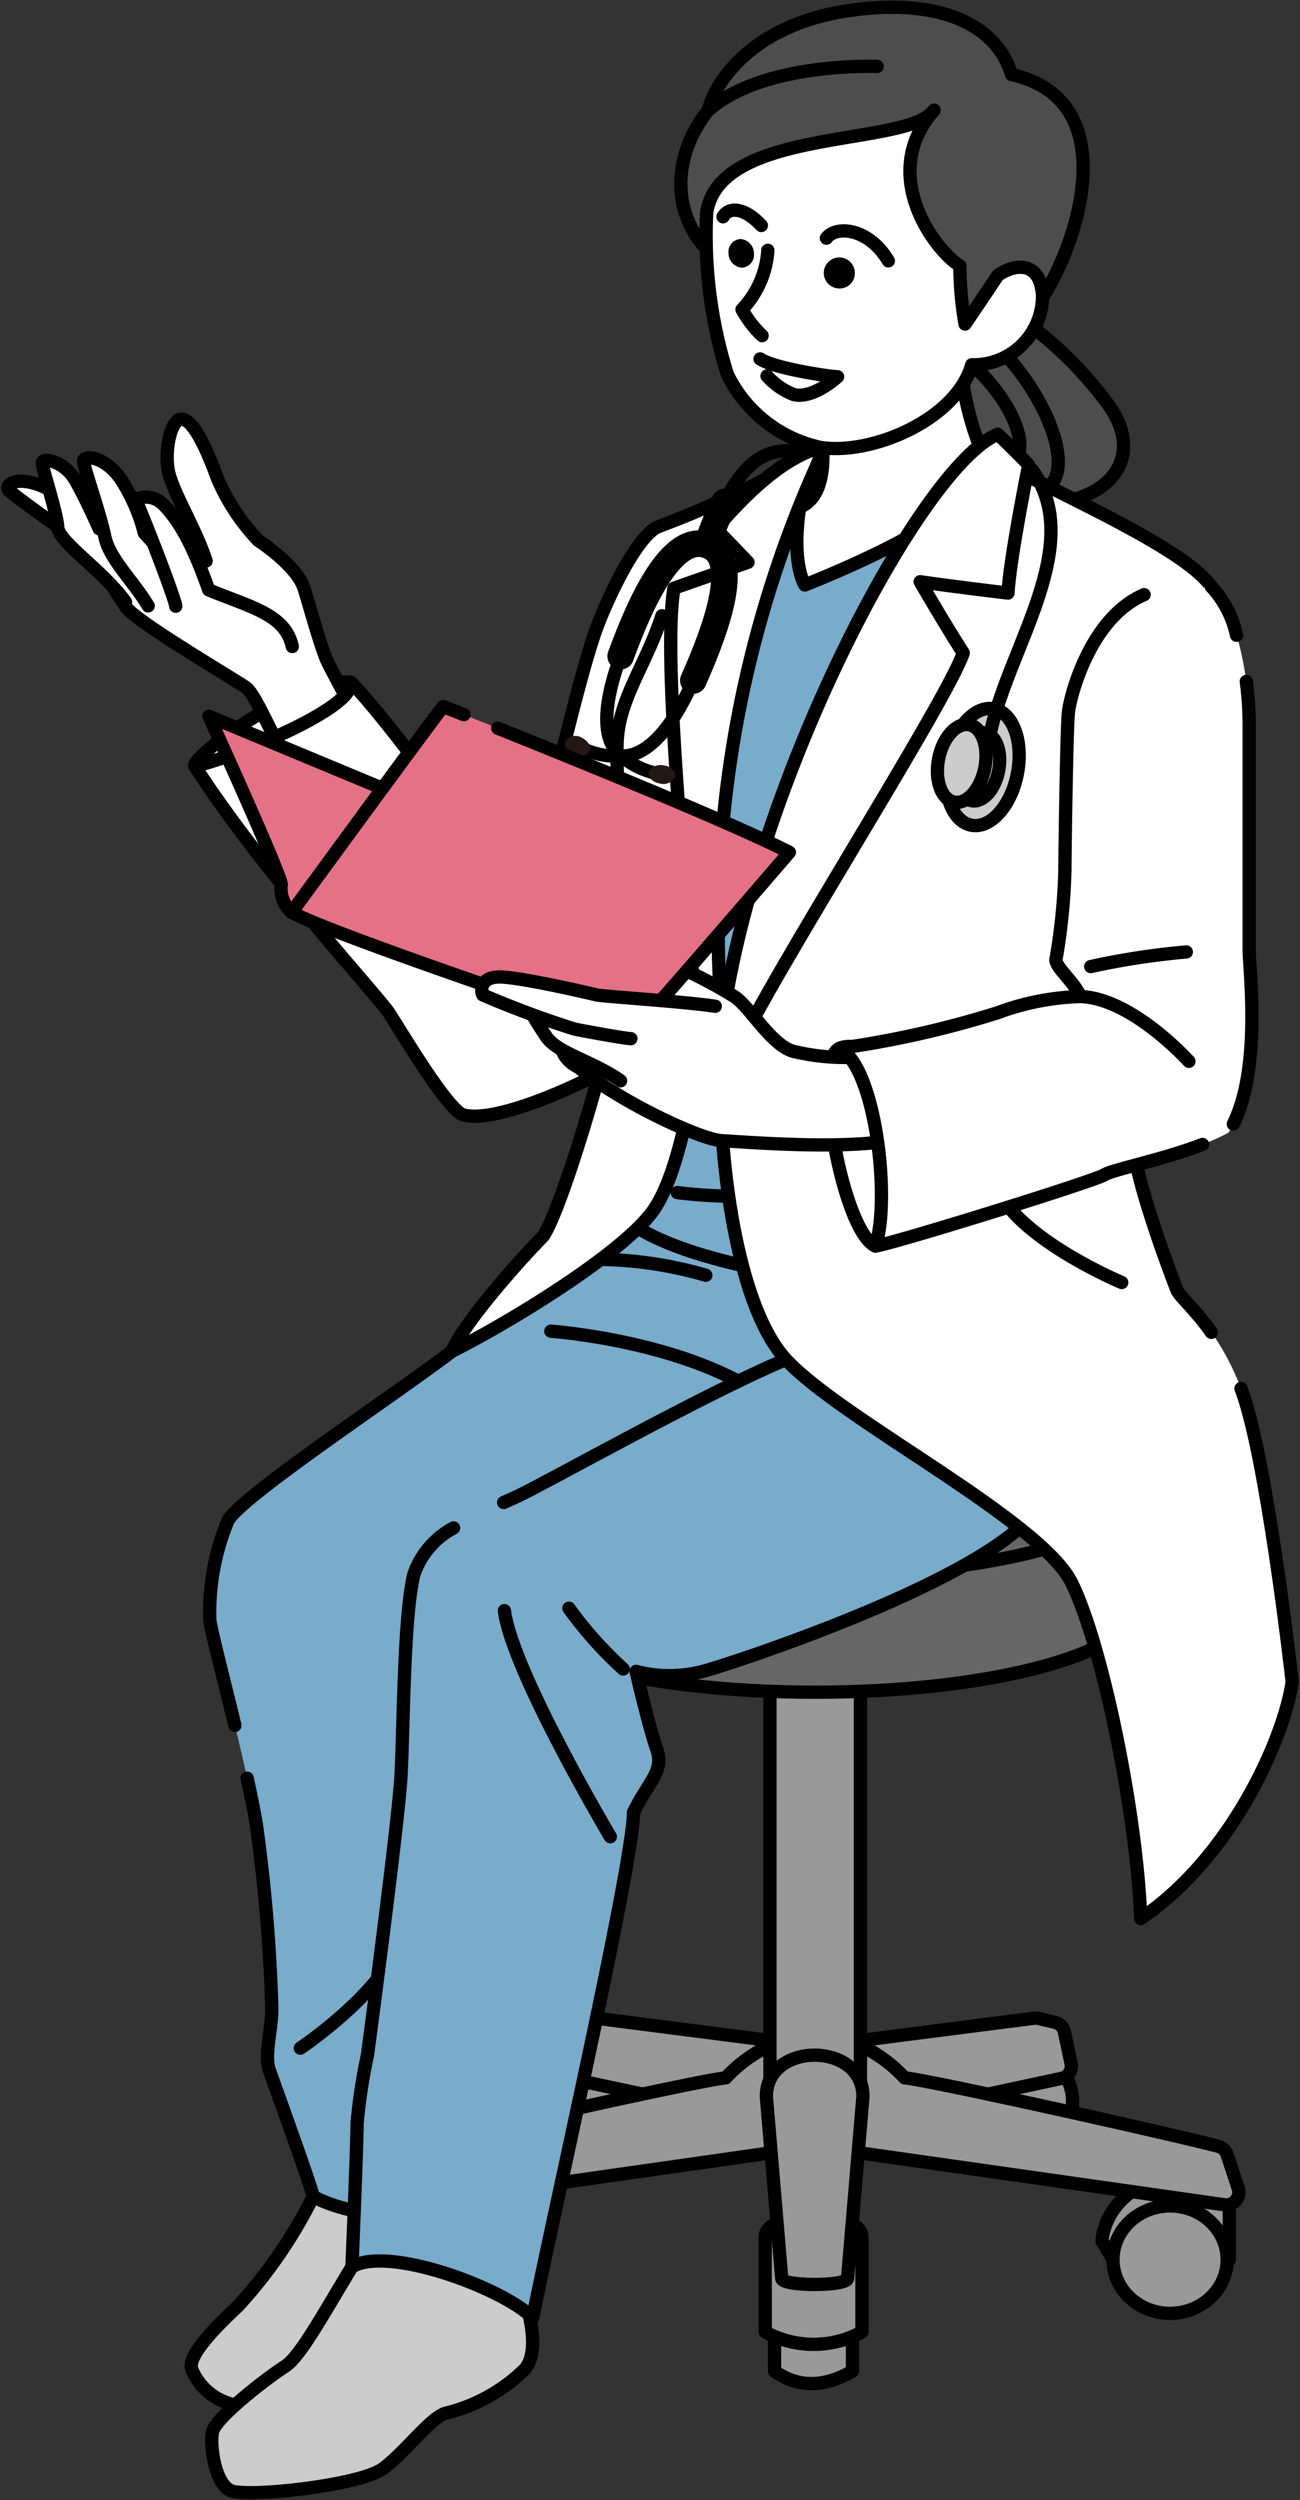 <svg id="グループ_21869" data-name="グループ 21869" xmlns="http://www.w3.org/2000/svg" xmlns:xlink="http://www.w3.org/1999/xlink" width="97.831" height="188.109" viewBox="0 0 97.831 188.109">
  <rect x="0" y="0" width="97.831" height="188.109" fill="#333333" stroke="none"/>
  <defs>
    <clipPath id="clip-path">
      <rect id="長方形_25033" data-name="長方形 25033" width="97.831" height="188.109" fill="none"/>
    </clipPath>
  </defs>
  <g id="グループ_21868" data-name="グループ 21868" clip-path="url(#clip-path)">
    <path id="パス_115384" data-name="パス 115384" d="M40.424,144.134a4.3,4.3,0,1,1,4.3,4.041,4.174,4.174,0,0,1-4.3-4.041" transform="translate(1.552 13.999)" fill="#999"/>
    <ellipse id="楕円形_153" data-name="楕円形 153" cx="4.296" cy="4.041" rx="4.296" ry="4.041" transform="translate(41.975 154.093)" fill="none" stroke="#000" stroke-linecap="round" stroke-linejoin="round" stroke-width="1"/>
    <path id="パス_115385" data-name="パス 115385" d="M45.888,145.193l-12.108-2.6a.937.937,0,0,1-.754-1.094l.513-2.413a.962.962,0,0,1,.733-.723l1.187-.279a1.077,1.077,0,0,1,.375-.02l14.35,1.841Z" transform="translate(9.057 13.796)" fill="#999"/>
    <path id="パス_115386" data-name="パス 115386" d="M45.888,145.193l-12.108-2.6a.937.937,0,0,1-.754-1.094l.513-2.413a.962.962,0,0,1,.733-.723l1.187-.279a1.077,1.077,0,0,1,.375-.02l14.35,1.841Z" transform="translate(9.057 13.796)" fill="none" stroke="#000" stroke-linecap="round" stroke-linejoin="round" stroke-width="1"/>
    <path id="パス_115387" data-name="パス 115387" d="M49.666,149.094v6.062h8.756l.827-1.4c-.166-2.331-2.644-6.062-9.583-4.663" transform="translate(-19.488 14.868)" fill="#999"/>
    <path id="パス_115388" data-name="パス 115388" d="M49.666,149.094v6.062h8.756l.827-1.4C59.083,151.426,56.605,147.695,49.666,149.094Z" transform="translate(-19.488 14.868)" fill="none" stroke="#000" stroke-linecap="round" stroke-linejoin="round" stroke-width="1"/>
    <path id="パス_115389" data-name="パス 115389" d="M50.372,154.944a4.3,4.3,0,1,1,4.3,4.041,4.174,4.174,0,0,1-4.3-4.041" transform="translate(-20.027 15.08)" fill="#999"/>
    <ellipse id="楕円形_154" data-name="楕円形 154" cx="4.296" cy="4.041" rx="4.296" ry="4.041" transform="translate(30.344 165.983)" fill="none" stroke="#000" stroke-linecap="round" stroke-linejoin="round" stroke-width="1"/>
    <path id="パス_115390" data-name="パス 115390" d="M61.823,139.74a10.738,10.738,0,0,0-3.8,2.642c-1.789.141-20.52,4.329-23.589,5.147a.967.967,0,0,0-.676.621l-.848,2.573a.956.956,0,0,0,1.114,1.2l28.789-4.1Z" transform="translate(-3.409 13.964)" fill="#999"/>
    <path id="パス_115391" data-name="パス 115391" d="M61.823,139.74a10.738,10.738,0,0,0-3.8,2.642c-1.789.141-20.52,4.329-23.589,5.147a.967.967,0,0,0-.676.621l-.848,2.573a.956.956,0,0,0,1.114,1.2l28.789-4.1Z" transform="translate(-3.409 13.964)" fill="none" stroke="#000" stroke-linecap="round" stroke-linejoin="round" stroke-width="1"/>
    <path id="パス_115392" data-name="パス 115392" d="M23.228,144.134a4.174,4.174,0,0,0-4.3-4.041,4.049,4.049,0,1,0,0,8.082,4.174,4.174,0,0,0,4.3-4.041" transform="translate(57.489 13.999)" fill="#999"/>
    <ellipse id="楕円形_155" data-name="楕円形 155" cx="4.296" cy="4.041" rx="4.296" ry="4.041" transform="translate(72.126 154.093)" fill="none" stroke="#000" stroke-linecap="round" stroke-linejoin="round" stroke-width="1"/>
    <path id="パス_115393" data-name="パス 115393" d="M19.007,145.193l12.108-2.6a.937.937,0,0,0,.754-1.094l-.513-2.413a.962.962,0,0,0-.733-.723l-1.187-.279a1.077,1.077,0,0,0-.375-.02l-14.35,1.841Z" transform="translate(48.742 13.796)" fill="#999"/>
    <path id="パス_115394" data-name="パス 115394" d="M19.007,145.193l12.108-2.6a.937.937,0,0,0,.754-1.094l-.513-2.413a.962.962,0,0,0-.733-.723l-1.187-.279a1.077,1.077,0,0,0-.375-.02l-14.35,1.841Z" transform="translate(48.742 13.796)" fill="none" stroke="#000" stroke-linecap="round" stroke-linejoin="round" stroke-width="1"/>
    <path id="パス_115395" data-name="パス 115395" d="M14.131,149.094v6.062H5.375l-.827-1.4c.166-2.331,2.644-6.062,9.583-4.663" transform="translate(78.383 14.868)" fill="#999"/>
    <path id="パス_115396" data-name="パス 115396" d="M14.131,149.094v6.062H5.375l-.827-1.4C4.714,151.426,7.192,147.695,14.131,149.094Z" transform="translate(78.383 14.868)" fill="none" stroke="#000" stroke-linecap="round" stroke-linejoin="round" stroke-width="1"/>
    <path id="パス_115397" data-name="パス 115397" d="M13.28,154.944a4.174,4.174,0,0,0-4.3-4.041,4.049,4.049,0,1,0,0,8.082,4.174,4.174,0,0,0,4.3-4.041" transform="translate(79.069 15.08)" fill="#999"/>
    <ellipse id="楕円形_156" data-name="楕円形 156" cx="4.296" cy="4.041" rx="4.296" ry="4.041" transform="translate(83.758 165.983)" fill="none" stroke="#000" stroke-linecap="round" stroke-linejoin="round" stroke-width="1"/>
    <path id="パス_115398" data-name="パス 115398" d="M4.921,139.74a10.738,10.738,0,0,1,3.8,2.642c1.789.141,20.52,4.329,23.589,5.147a.967.967,0,0,1,.676.621l.848,2.573a.956.956,0,0,1-1.114,1.2l-28.789-4.1Z" transform="translate(59.357 13.964)" fill="#999"/>
    <path id="パス_115399" data-name="パス 115399" d="M4.921,139.74a10.738,10.738,0,0,1,3.8,2.642c1.789.141,20.52,4.329,23.589,5.147a.967.967,0,0,1,.676.621l.848,2.573a.956.956,0,0,1-1.114,1.2l-28.789-4.1Z" transform="translate(59.357 13.964)" fill="none" stroke="#000" stroke-linecap="round" stroke-linejoin="round" stroke-width="1"/>
    <path id="パス_115400" data-name="パス 115400" d="M28.293,145.956c0,1.138,6.808,1.138,6.808,0V108.932H28.293Z" transform="translate(29.65 10.886)" fill="#999"/>
    <path id="パス_115401" data-name="パス 115401" d="M28.293,145.956c0,1.138,6.808,1.138,6.808,0V108.932H28.293Z" transform="translate(29.65 10.886)" fill="none" stroke="#000" stroke-linecap="round" stroke-linejoin="round" stroke-width="1"/>
    <path id="パス_115402" data-name="パス 115402" d="M28.8,162.857c1.844,1.311,3.812,1.176,5.866,0v-7.15H28.8Z" transform="translate(29.488 15.56)" fill="#999"/>
    <path id="パス_115403" data-name="パス 115403" d="M28.8,162.857c1.844,1.311,3.812,1.176,5.866,0v-7.15H28.8Z" transform="translate(29.488 15.56)" fill="none" stroke="#000" stroke-linecap="round" stroke-linejoin="round" stroke-width="1"/>
    <path id="パス_115404" data-name="パス 115404" d="M28.2,160.314a7.571,7.571,0,0,0,7.283,0v-7.15c0-2.072-7.283-2.072-7.283,0Z" transform="translate(29.385 15.15)" fill="#999"/>
    <path id="パス_115405" data-name="パス 115405" d="M28.2,160.314a7.571,7.571,0,0,0,7.283,0v-7.15c0-2.072-7.283-2.072-7.283,0Z" transform="translate(29.385 15.15)" fill="none" stroke="#000" stroke-linecap="round" stroke-linejoin="round" stroke-width="1"/>
    <path id="パス_115406" data-name="パス 115406" d="M35.4,143.7l-1.156,13.678c0,.621-4.956.621-4.956,0L28.131,143.7c0-4.145,7.269-4.145,7.269,0" transform="translate(29.54 14.049)" fill="#999"/>
    <path id="パス_115407" data-name="パス 115407" d="M35.4,143.7l-1.156,13.678c0,.621-4.956.621-4.956,0L28.131,143.7C28.131,139.552,35.4,139.552,35.4,143.7Z" transform="translate(29.54 14.049)" fill="none" stroke="#000" stroke-linecap="round" stroke-linejoin="round" stroke-width="1"/>
    <path id="パス_115408" data-name="パス 115408" d="M10.437,110.512c0,3.674,10.871,6.652,24.281,6.652S59,114.186,59,110.512v-8.8H10.437Z" transform="translate(26.628 10.164)" fill="#666"/>
    <path id="パス_115409" data-name="パス 115409" d="M10.437,110.512c0,3.674,10.871,6.652,24.281,6.652S59,114.186,59,110.512v-8.8H10.437Z" transform="translate(26.628 10.164)" fill="none" stroke="#000" stroke-linecap="round" stroke-linejoin="round" stroke-width="1"/>
    <path id="パス_115410" data-name="パス 115410" d="M59,102.312c0-3.674-10.871-6.652-24.282-6.652s-24.282,2.979-24.282,6.652,10.871,6.652,24.282,6.652S59,105.986,59,102.312" transform="translate(26.627 9.559)" fill="#666"/>
    <ellipse id="楕円形_157" data-name="楕円形 157" cx="24.282" cy="6.652" rx="24.282" ry="6.652" transform="translate(37.064 105.219)" fill="none" stroke="#000" stroke-linecap="round" stroke-linejoin="round" stroke-width="1"/>
    <path id="パス_115411" data-name="パス 115411" d="M71.875,46.674c-3.657-.437-11.782,5.321-11.731,6.3,2.108,1.792,10.319,3.659,10.319,3.659s4.6-6.078,1.411-9.955" transform="translate(-45.491 4.662)" fill="#fff"/>
    <path id="パス_115412" data-name="パス 115412" d="M71.875,46.674c-3.657-.437-11.782,5.321-11.731,6.3,2.108,1.792,10.319,3.659,10.319,3.659S75.068,50.551,71.875,46.674Z" transform="translate(-45.491 4.662)" fill="none" stroke="#000" stroke-linecap="round" stroke-linejoin="round" stroke-width="1"/>
    <path id="パス_115413" data-name="パス 115413" d="M66.314,38.185c-2.822-1.819-5.394-3.772-5.8-4.119s.33-1.114,2.181-.47,7.517,4.647,7.517,4.647l5.12,1.1c-.778-2.4-2.481-5.131-2.825-6.7s.165-4.159,1.085-3.959,1.962,2.715,2.571,4.4a15.625,15.625,0,0,0,3.11,4.735c.537.34,2.965,2.056,3.439,3.621s1.278,4.456,1.719,5.412,2.6,4.881,2.6,4.881l-5.138,3.419c-1.412-2.131-2.773-5.728-3.582-6.3S69.993,43.87,69.287,42.8s-2.973-4.62-2.973-4.62" transform="translate(-59.819 2.865)" fill="#fff"/>
    <path id="パス_115414" data-name="パス 115414" d="M66.314,38.185c-2.822-1.819-5.394-3.772-5.8-4.119s.33-1.114,2.181-.47,7.517,4.647,7.517,4.647l5.12,1.1c-.778-2.4-2.481-5.131-2.825-6.7s.165-4.159,1.085-3.959,1.962,2.715,2.571,4.4a15.625,15.625,0,0,0,3.11,4.735c.537.34,2.965,2.056,3.439,3.621s1.278,4.456,1.719,5.412,2.6,4.881,2.6,4.881l-5.138,3.419c-1.412-2.131-2.773-5.728-3.582-6.3S69.993,43.87,69.287,42.8,66.314,38.185,66.314,38.185Z" transform="translate(-59.819 2.865)" fill="none" stroke="#000" stroke-linecap="round" stroke-linejoin="round" stroke-width="1"/>
    <path id="パス_115415" data-name="パス 115415" d="M80.475,42.157c-1.684-2.362-5.044-4.521-5.1-5.617S74.23,32.2,74.2,31.712s1.677-.2,2.538,1.344,1.749,3.579,1.749,3.579l3.607,1.9" transform="translate(-71.025 3.147)" fill="#fff"/>
    <path id="パス_115416" data-name="パス 115416" d="M80.475,42.157c-1.684-2.362-5.044-4.521-5.1-5.617S74.23,32.2,74.2,31.712s1.677-.2,2.538,1.344,1.749,3.579,1.749,3.579l3.607,1.9" transform="translate(-71.025 3.147)" fill="none" stroke="#000" stroke-linecap="round" stroke-linejoin="round" stroke-width="1"/>
    <path id="パス_115417" data-name="パス 115417" d="M76.424,42.46c-1.14-1.9-2.915-3.524-3.264-5.216s-1.576-5.175-1.6-5.662,1.573-.429,2.8,1.332a13.814,13.814,0,0,1,1.776,4.066l3.31,3.628" transform="translate(-65.272 3.13)" fill="#fff"/>
    <path id="パス_115418" data-name="パス 115418" d="M76.424,42.46c-1.14-1.9-2.915-3.524-3.264-5.216s-1.576-5.175-1.6-5.662,1.573-.429,2.8,1.332a13.814,13.814,0,0,1,1.776,4.066l3.31,3.628" transform="translate(-65.272 3.13)" fill="none" stroke="#000" stroke-linecap="round" stroke-linejoin="round" stroke-width="1"/>
    <path id="パス_115419" data-name="パス 115419" d="M76.655,45.25c-.519-2.417-3.1-2.948-6.288-4.261-1.07-3-2.037-5.021-3.409-6.421a1.842,1.842,0,0,0-2.1-.388c.889,2.033,3,7.549,3.027,8.035" transform="translate(-54.659 3.398)" fill="#fff"/>
    <path id="パス_115420" data-name="パス 115420" d="M76.655,45.25c-.519-2.417-3.1-2.948-6.288-4.261-1.07-3-2.037-5.021-3.409-6.421a1.842,1.842,0,0,0-2.1-.388c.889,2.033,3,7.549,3.027,8.035" transform="translate(-54.659 3.398)" fill="none" stroke="#000" stroke-linecap="round" stroke-linejoin="round" stroke-width="1"/>
    <path id="パス_115421" data-name="パス 115421" d="M50.635,46.672c.371,2.058-9.672,5.954-11.731,6.3C44,60.9,52.681,70.258,53.53,71.56s4.422,7.346,5.6,7.669c3.425.936,15.549-5.255,17.463-8.277-5.672-4.125-16.459-11.669-16.459-11.669-1.31-2.623-8.142-11.455-9.5-12.611" transform="translate(-24.251 4.664)" fill="#fff"/>
    <path id="パス_115422" data-name="パス 115422" d="M50.635,46.672c.371,2.058-9.672,5.954-11.731,6.3C44,60.9,52.681,70.258,53.53,71.56s4.422,7.346,5.6,7.669c3.425.936,15.549-5.255,17.463-8.277-5.672-4.125-16.459-11.669-16.459-11.669C58.827,56.659,51.994,47.828,50.635,46.672Z" transform="translate(-24.251 4.664)" fill="none" stroke="#000" stroke-linecap="round" stroke-linejoin="round" stroke-width="1"/>
    <path id="パス_115423" data-name="パス 115423" d="M36.24,5.558C35.073,1.656,30.537-.3,23.668.8S13.947,6.045,13.429,8.24c-2.592,3.17-3.11,7.925.518,11.095s16.848,10,16.848,10c.26,2.683,4.407,6.828,4.407,6.828l4.666,1.585c4.147-.61,6.389-3.765,3.5-7.56a29.179,29.179,0,0,0-6.351-6.218c2.2-.731,9.591-16.094-.778-18.411" transform="translate(39.882 0.05)" fill="#4d4d4d"/>
    <path id="パス_115424" data-name="パス 115424" d="M36.24,5.558C35.073,1.656,30.537-.3,23.668.8S13.947,6.045,13.429,8.24c-2.592,3.17-3.11,7.925.518,11.095s16.848,10,16.848,10c.26,2.683,4.407,6.828,4.407,6.828l4.666,1.585c4.147-.61,6.389-3.765,3.5-7.56a29.179,29.179,0,0,0-6.351-6.218C39.22,23.237,46.608,7.874,36.24,5.558Z" transform="translate(39.882 0.05)" fill="none" stroke="#000" stroke-linecap="round" stroke-linejoin="round" stroke-width="1"/>
    <path id="パス_115425" data-name="パス 115425" d="M27.214,7.837c4.147-3.657,12.7-3.292,12.7-3.292" transform="translate(26.097 0.453)" fill="none" stroke="#000" stroke-linecap="round" stroke-linejoin="round" stroke-width="1"/>
    <path id="パス_115426" data-name="パス 115426" d="M15.558,23.721c3.629,3.536,6.351,9.876,3.11,10.973" transform="translate(59.526 2.37)" fill="none" stroke="#000" stroke-linecap="round" stroke-linejoin="round" stroke-width="1"/>
    <path id="パス_115427" data-name="パス 115427" d="M18.031,24.952c2.347,1.938,4.939,6.206,2.865,7.669" transform="translate(55.096 2.493)" fill="none" stroke="#000" stroke-linecap="round" stroke-linejoin="round" stroke-width="1"/>
    <path id="パス_115428" data-name="パス 115428" d="M64.211,150.44a35.336,35.336,0,0,1-5.639,8.23c-1.165,1.1-3.886,3.658-3.5,4.755S57.6,168,64.017,165.254s10.109-14.265,10.109-14.265-6.8-5.486-9.915-.549" transform="translate(-40.643 14.828)" fill="#ccc"/>
    <path id="パス_115429" data-name="パス 115429" d="M64.211,150.44a35.336,35.336,0,0,1-5.639,8.23c-1.165,1.1-3.886,3.658-3.5,4.755S57.6,168,64.017,165.254s10.109-14.265,10.109-14.265S67.321,145.5,64.211,150.44Z" transform="translate(-40.643 14.828)" fill="none" stroke="#000" stroke-linecap="round" stroke-linejoin="round" stroke-width="1"/>
    <path id="パス_115430" data-name="パス 115430" d="M45.515,93.6C41.3,96.828,29.639,104.51,28.667,106.34a18.041,18.041,0,0,0-1.361,7.5c.194,1.463,2.722,10.607,3.5,15.362a125.694,125.694,0,0,1,1.166,13.9c0,1.463-.582,3.475-.194,4.572s3.111,8.595,3.305,9.51c3.3,1.828,10.109,1.828,10.109,1.828l10.887-49.744S77.463,97.377,77.463,96.828,72.408,82.2,72.408,82.2l-14.386-1.28S48.949,90,45.515,93.6" transform="translate(-11.515 8.086)" fill="#79abcb"/>
    <path id="パス_115431" data-name="パス 115431" d="M30.117,125.714c.282,1.283.524,2.483.689,3.487a125.678,125.678,0,0,1,1.166,13.9c0,1.463-.582,3.475-.194,4.572s3.11,8.6,3.305,9.51c3.3,1.829,10.109,1.829,10.109,1.829l10.887-49.745S77.463,97.378,77.463,96.83,72.408,82.2,72.408,82.2l-14.386-1.28S48.949,90,45.515,93.6C41.3,96.83,29.639,104.51,28.667,106.34a18.025,18.025,0,0,0-1.361,7.5c.112.846,1,4.256,1.886,7.9" transform="translate(-11.515 8.086)" fill="none" stroke="#000" stroke-linecap="round" stroke-linejoin="round" stroke-width="1"/>
    <path id="パス_115432" data-name="パス 115432" d="M50.611,96.364c-6.026-4.572-16.524-5.3-16.524-5.3" transform="translate(7.365 9.1)" fill="none" stroke="#000" stroke-linecap="round" stroke-linejoin="round" stroke-width="1"/>
    <path id="パス_115433" data-name="パス 115433" d="M65.332,134.124c-2.138,3.475-6.8,6.584-6.8,6.584" transform="translate(-35.932 13.403)" fill="none" stroke="#000" stroke-linecap="round" stroke-linejoin="round" stroke-width="1"/>
    <path id="パス_115434" data-name="パス 115434" d="M38.244,86.248a30.093,30.093,0,0,1,10.887,1.1" transform="translate(3.986 8.608)" fill="none" stroke="#000" stroke-linecap="round" stroke-linejoin="round" stroke-width="1"/>
    <path id="パス_115435" data-name="パス 115435" d="M59.937,155.415c-2.158,3.54-3.888,6.767-5.054,7.5s-5.25,3.841-5.444,4.938.194,3.841,1.36,4.39,9.722-.366,11.47-1.647,3.695-4.022,4.862-4.206a12.781,12.781,0,0,0,5.832-3.292c1.361-1.646,0-5.486-.973-8.412s-8.553-5.3-12.052.731" transform="translate(-33.453 15.155)" fill="#ccc"/>
    <path id="パス_115436" data-name="パス 115436" d="M59.937,155.415c-2.158,3.54-3.888,6.767-5.054,7.5s-5.25,3.841-5.444,4.938.194,3.841,1.36,4.39,9.722-.366,11.47-1.647,3.695-4.022,4.862-4.206a12.781,12.781,0,0,0,5.832-3.292c1.361-1.646,0-5.486-.973-8.412S63.437,149.38,59.937,155.415Z" transform="translate(-33.453 15.155)" fill="none" stroke="#000" stroke-linecap="round" stroke-linejoin="round" stroke-width="1"/>
    <path id="パス_115437" data-name="パス 115437" d="M49.072,93.094c-6.221,2.621-17.885,9.205-20.218,10.3s-7,2.743-7.776,5.852-.778,11.705-.972,15.18S17.772,144,17.578,145.461a40.789,40.789,0,0,0-.778,5.12c0,1.647-.388,10.79-.388,10.79,2.721-1.645,11.47,1.647,13.607,3.841,1.361-6.949,7.582-34.2,7.582-38.04,1.167-2.378,2.333-3.11,1.749-4.755s-1.555-5.853-1.555-5.853a9.975,9.975,0,0,0,5.638-.183c2.528-.731,22.94-7.5,24.884-12.8s-7.971-11.522-7.971-11.522" transform="translate(10.072 9.199)" fill="#79abcb"/>
    <path id="パス_115438" data-name="パス 115438" d="M54.33,93c-6.221,2.621-17.885,9.205-20.218,10.3-.306.143-.651.3-1.023.461" transform="translate(4.813 9.293)" fill="none" stroke="#000" stroke-linecap="round" stroke-linejoin="round" stroke-width="1"/>
    <path id="パス_115439" data-name="パス 115439" d="M24.06,105.769a6.277,6.277,0,0,0-2.983,3.48c-.778,3.11-.778,11.705-.972,15.18S17.773,144,17.578,145.461a40.777,40.777,0,0,0-.778,5.121c0,1.645-.388,10.79-.388,10.79,2.722-1.647,11.47,1.645,13.608,3.84,1.361-6.949,7.581-34.2,7.581-38.04,1.167-2.378,2.333-3.11,1.75-4.755s-1.556-5.853-1.556-5.853a9.975,9.975,0,0,0,5.638-.183c2.528-.731,22.94-7.5,24.884-12.8s-7.971-11.522-7.971-11.522" transform="translate(10.072 9.199)" fill="none" stroke="#000" stroke-linecap="round" stroke-linejoin="round" stroke-width="1"/>
    <path id="パス_115440" data-name="パス 115440" d="M47.647,114.587a29.462,29.462,0,0,1-4.083-4.572" transform="translate(-0.751 10.994)" fill="none" stroke="#000" stroke-linecap="round" stroke-linejoin="round" stroke-width="1"/>
    <path id="パス_115441" data-name="パス 115441" d="M44.4,110.181c.583,4.572,7.971,17.008,7.971,17.008" transform="translate(-6.443 11.01)" fill="none" stroke="#000" stroke-linecap="round" stroke-linejoin="round" stroke-width="1"/>
    <path id="パス_115442" data-name="パス 115442" d="M28.266,32.868c2.051-2.756,3.442-2.55,3.808-2.48s2.71,5.65,2.71,5.65L31.2,40.862s-6.738-4.755-2.93-7.993" transform="translate(31.361 3.033)" fill="#fff"/>
    <path id="パス_115443" data-name="パス 115443" d="M38.4,93.4c-5.638-.914-16.524-2.378-19.052-6.4s7.906-50.721,7.906-50.721l6.351-1.585s15.487.549,15.487,1.1S38.4,93.4,38.4,93.4" transform="translate(26.572 3.467)" fill="#79abcb"/>
    <path id="パス_115444" data-name="パス 115444" d="M38.4,93.4c-5.638-.914-16.524-2.378-19.052-6.4s7.906-50.721,7.906-50.721l6.351-1.585s15.487.549,15.487,1.1S38.4,93.4,38.4,93.4Z" transform="translate(26.572 3.467)" fill="none" stroke="#000" stroke-linecap="round" stroke-linejoin="round" stroke-width="1"/>
    <path id="パス_115445" data-name="パス 115445" d="M41.086,81.766a35.989,35.989,0,0,1-7-.183" transform="translate(16.891 8.153)" fill="none" stroke="#000" stroke-linecap="round" stroke-linejoin="round" stroke-width="1"/>
    <path id="パス_115446" data-name="パス 115446" d="M21.777,29.643c.518,3.292,0,5.486-1.555,6.1-.648,4.268.388,5.853.388,5.853,2.462-.976,12.831-5.242,13.868-8.779a22.967,22.967,0,0,1-2.2-8.534c.129-.61-10.5,5.364-10.5,5.364" transform="translate(39.958 2.422)" fill="#fff"/>
    <path id="パス_115447" data-name="パス 115447" d="M21.777,29.643c.518,3.292,0,5.486-1.555,6.1-.648,4.268.388,5.853.388,5.853,2.462-.976,12.831-5.242,13.868-8.779a22.967,22.967,0,0,1-2.2-8.534C32.4,23.669,21.777,29.643,21.777,29.643Z" transform="translate(39.958 2.422)" fill="none" stroke="#000" stroke-linecap="round" stroke-linejoin="round" stroke-width="1"/>
    <path id="パス_115448" data-name="パス 115448" d="M58.327,31.7a72.535,72.535,0,0,1-10.239,4.755c-1.3.487-3.24,4.024-4.537,7.316S39.664,58.4,39.664,58.4l5.444,13.046C44.07,76.935,40.7,88.03,39.4,89.86c-1.685,1.707-5.832,6.34-6.869,8.656C36.683,96.444,45.366,91.2,47.7,87.908s3.37-12.192,3.37-12.192-.49-29.369,1.813-32.31c3.629-4.633,5.444-11.7,5.444-11.7" transform="translate(1.464 3.168)" fill="#fff"/>
    <path id="パス_115449" data-name="パス 115449" d="M58.327,31.7a72.535,72.535,0,0,1-10.239,4.755c-1.3.487-3.24,4.024-4.537,7.316S39.664,58.4,39.664,58.4l5.444,13.046C44.07,76.935,40.7,88.03,39.4,89.86c-1.685,1.707-5.832,6.34-6.869,8.656C36.683,96.444,45.366,91.2,47.7,87.908s3.37-12.192,3.37-12.192-.49-29.369,1.813-32.31C56.512,38.773,58.327,31.7,58.327,31.7Z" transform="translate(1.464 3.168)" fill="none" stroke="#000" stroke-linecap="round" stroke-linejoin="round" stroke-width="1"/>
    <path id="パス_115450" data-name="パス 115450" d="M44.454,42.121c-1.167,3.657-3.24,6.218-3.37,9.51s.648,10.608.648,10.608" transform="translate(5.358 4.209)" fill="none" stroke="#000" stroke-linecap="round" stroke-linejoin="round" stroke-width="1"/>
    <path id="パス_115451" data-name="パス 115451" d="M41.817,31.934a85.159,85.159,0,0,0-7.129,41.941l-1.813,1.951c-.26-5.731-2.852-28.652-1.815-34.627l5.572-1.95c-1.167-1.22-2.462-2.561-2.462-2.561.648-.487,4.017-4.973,7.906-6.084,0,0,.258.11-.26,1.329" transform="translate(19.659 3.058)" fill="#fff"/>
    <path id="パス_115452" data-name="パス 115452" d="M41.817,31.934a85.159,85.159,0,0,0-7.129,41.941l-1.813,1.951c-.26-5.731-2.852-28.652-1.815-34.627l5.572-1.95c-1.167-1.22-2.462-2.561-2.462-2.561.648-.487,4.017-4.973,7.906-6.084C42.077,30.6,42.335,30.715,41.817,31.934Z" transform="translate(19.659 3.058)" fill="none" stroke="#000" stroke-linecap="round" stroke-linejoin="round" stroke-width="1"/>
    <path id="パス_115453" data-name="パス 115453" d="M39.186,30.828c-2.356-.095-4.406.769-6.628,7.3" transform="translate(20.578 3.08)" fill="none" stroke="#000" stroke-linecap="round" stroke-linejoin="round" stroke-width="1"/>
    <path id="パス_115454" data-name="パス 115454" d="M38.322,34.334a26.479,26.479,0,0,0-1.291,3.129" transform="translate(16.212 3.431)" fill="none" stroke="#000" stroke-linecap="round" stroke-linejoin="round" stroke-width="2"/>
    <path id="パス_115455" data-name="パス 115455" d="M45.7,37.291c-2.642-.878-4.956,4.174-6.491,8.367s-1.133,6.215-.319,7.158a5.918,5.918,0,0,0,3.25,1.7" transform="translate(7.496 3.716)" fill="none" stroke="#000" stroke-linecap="round" stroke-linejoin="round" stroke-width="1"/>
    <path id="パス_115456" data-name="パス 115456" d="M44.663,37.291c-2.642-.878-4.956,4.174-6.491,8.367" transform="translate(8.537 3.716)" fill="none" stroke="#000" stroke-linecap="round" stroke-linejoin="round" stroke-width="2"/>
    <path id="パス_115457" data-name="パス 115457" d="M42.2,53.219a.976.976,0,0,1-1.165.5c-.546-.1-.911-.483-.814-.858s.617-.6,1.163-.5.912.483.815.858" transform="translate(8.601 5.23)" fill="#231815"/>
    <path id="パス_115458" data-name="パス 115458" d="M46.614,37.282c2.639.887.8,6.1-1.022,10.194s-3.568,5.4-4.862,5.642a6.245,6.245,0,0,1-3.687-.62" transform="translate(6.586 3.726)" fill="none" stroke="#000" stroke-linecap="round" stroke-linejoin="round" stroke-width="1"/>
    <path id="パス_115459" data-name="パス 115459" d="M38.066,37.282c2.639.887.8,6.1-1.022,10.194" transform="translate(15.134 3.726)" fill="none" stroke="#000" stroke-linecap="round" stroke-linejoin="round" stroke-width="2"/>
    <path id="パス_115460" data-name="パス 115460" d="M45.752,50.672c-.194.342.043.819.531,1.066a.933.933,0,0,0,1.231-.174c.194-.342-.043-.819-.53-1.066a.935.935,0,0,0-1.232.174" transform="translate(-3.164 5.032)" fill="#231815"/>
    <path id="パス_115461" data-name="パス 115461" d="M22.3,31.923c4.277,2.316,13.219,6.218,15.163,9.023-1.425,12.436-5.832,42.429-5.832,42.429.518,3.414,2.923,9.668,3.24,10.486s3.11,2.683,4.925,7.682,3.629,20.6,3.759,21.824c-.648,4.39-4.666,13.29-11.406,17.8-.258-7.681-2.851-20.483-5.184-25.238S9.6,103.614,5.453,99.1.009,81.3.658,73.743s11.664-31.335,12.96-33.408S22.3,31.923,22.3,31.923" transform="translate(53.69 3.19)" fill="#fff"/>
    <path id="パス_115462" data-name="パス 115462" d="M39.7,101.288q.047.125.095.254c1.813,5,3.628,20.6,3.758,21.825-.648,4.389-4.665,13.289-11.4,17.8-.26-7.682-2.852-20.484-5.184-25.239S9.6,103.615,5.453,99.1.01,81.3.658,73.743,12.322,42.41,13.617,40.336,22.3,31.924,22.3,31.924c4.277,2.316,13.22,6.218,15.163,9.022-1.425,12.437-5.832,42.43-5.832,42.43.519,3.414,2.924,9.668,3.24,10.486.2.5,1.334,1.407,2.6,3.2" transform="translate(53.69 3.19)" fill="none" stroke="#000" stroke-linecap="round" stroke-linejoin="round" stroke-width="1"/>
    <path id="パス_115463" data-name="パス 115463" d="M11.474,81.749c2.138,3.657,9.137,6.584,9.137,6.584" transform="translate(63.804 8.169)" fill="none" stroke="#000" stroke-linecap="round" stroke-linejoin="round" stroke-width="1"/>
    <path id="パス_115464" data-name="パス 115464" d="M38.2,29.706c-5.7,2.318-18.145,25.848-20.737,44.258L18.5,76.281C21.089,70.551,34.438,49.7,35.6,46.165c-1.555-2.439-3.24-5.363-3.24-5.363,2.462.365,6.61.854,6.61.854.13-2.561,1.555-9.632,1.555-9.632-.778-.855-2.333-2.318-2.333-2.318" transform="translate(36.887 2.969)" fill="#fff"/>
    <path id="パス_115465" data-name="パス 115465" d="M38.2,29.706c-5.7,2.318-18.145,25.848-20.737,44.258L18.5,76.281C21.089,70.551,34.438,49.7,35.6,46.165c-1.555-2.439-3.24-5.363-3.24-5.363,2.462.365,6.61.854,6.61.854.13-2.561,1.555-9.632,1.555-9.632C39.752,31.169,38.2,29.706,38.2,29.706Z" transform="translate(36.887 2.969)" fill="none" stroke="#000" stroke-linecap="round" stroke-linejoin="round" stroke-width="1"/>
    <path id="パス_115466" data-name="パス 115466" d="M33.69,7.537c-1.944,2.8-16.071,1.219-17.108,7.681a35.025,35.025,0,0,0,1.555,12.193,10.172,10.172,0,0,0,7,5.5c3.823.609,10.225-2.073,11.392-6.218a5.193,5.193,0,0,0,5.327-5.134c-.129-2.8-2.2-2.439-3.37-1.585-1.3,1.951-2.462,3.658-2.462,3.658a25.889,25.889,0,0,1-.388-4.39c-1.815-1.1-6.221-6.827-1.944-11.7" transform="translate(36.6 0.753)" fill="#fff"/>
    <path id="パス_115467" data-name="パス 115467" d="M33.69,7.537c-1.944,2.8-16.071,1.219-17.108,7.681a35.025,35.025,0,0,0,1.555,12.193,10.172,10.172,0,0,0,7,5.5c3.823.609,10.225-2.073,11.392-6.218a5.193,5.193,0,0,0,5.327-5.134c-.129-2.8-2.2-2.439-3.37-1.585-1.3,1.951-2.462,3.658-2.462,3.658a25.889,25.889,0,0,1-.388-4.39C33.819,18.145,29.413,12.414,33.69,7.537Z" transform="translate(36.6 0.753)" fill="none" stroke="#000" stroke-linecap="round" stroke-linejoin="round" stroke-width="1"/>
    <path id="パス_115468" data-name="パス 115468" d="M26.494,16.344c.713-.976,3.176-.793,4.665,1.707" transform="translate(35.695 1.578)" fill="none" stroke="#000" stroke-linecap="round" stroke-linejoin="round" stroke-width="1"/>
    <path id="パス_115469" data-name="パス 115469" d="M30.988,18.833a1.168,1.168,0,1,0-1.167,1.1,1.134,1.134,0,0,0,1.167-1.1" transform="translate(33.34 1.772)"/>
    <path id="パス_115470" data-name="パス 115470" d="M34.671,14.875c.437-.782,1.638-.7,2.881.656" transform="translate(19.742 1.437)" fill="none" stroke="#000" stroke-linecap="round" stroke-linejoin="round" stroke-width="1"/>
    <path id="パス_115471" data-name="パス 115471" d="M37.062,17.43a1.088,1.088,0,0,0-1.011-1.079.964.964,0,0,0-.9,1.079,1.088,1.088,0,0,0,1.011,1.079.964.964,0,0,0,.9-1.079" transform="translate(19.674 1.634)"/>
    <path id="パス_115472" data-name="パス 115472" d="M36.2,17.125a7.108,7.108,0,0,1-1.944,4.45,7.967,7.967,0,0,0,1.509,1.97" transform="translate(21.585 1.711)" fill="none" stroke="#000" stroke-linecap="round" stroke-linejoin="round" stroke-width="1"/>
    <path id="パス_115473" data-name="パス 115473" d="M29.764,24.552c1.1.731,5.314,1.341,5.832,1.341-1.037.915-2.333,1.585-3.3,1.342a5.234,5.234,0,0,1-2.01-1.4" transform="translate(27.435 2.453)" fill="none" stroke="#000" stroke-linecap="round" stroke-linejoin="round" stroke-width="1"/>
    <path id="パス_115474" data-name="パス 115474" d="M26.524,86.606c-2.462-1.1-4.795-13.9-2.722-14.874s7.776,3.17,7.776,3.17-.778,10.607-5.054,11.7" transform="translate(39.359 7.153)" fill="#fff"/>
    <path id="パス_115475" data-name="パス 115475" d="M26.524,86.606c-2.462-1.1-4.795-13.9-2.722-14.874s7.776,3.17,7.776,3.17S30.8,85.508,26.524,86.606Z" transform="translate(39.359 7.153)" fill="none" stroke="#000" stroke-linecap="round" stroke-linejoin="round" stroke-width="1"/>
    <path id="パス_115476" data-name="パス 115476" d="M48.408,72.689a16.516,16.516,0,0,1-7-.122c-1.685-.365-3.37-3.414-4.535-4.146a33.911,33.911,0,0,0-5.314-2.682c-2.57-.874-11,5.716-6.351,8.047,2.852,2.439,9.1,5.406,10.758,5.486s10.757.854,14-.366,1.037-6.34-1.555-6.218" transform="translate(18.382 6.561)" fill="#fff"/>
    <path id="パス_115477" data-name="パス 115477" d="M48.408,72.689a16.516,16.516,0,0,1-7-.122c-1.685-.365-3.37-3.414-4.535-4.146a33.911,33.911,0,0,0-5.314-2.682c-2.57-.874-11,5.716-6.351,8.047,2.852,2.439,9.1,5.406,10.758,5.486s10.757.854,14-.366S51,72.566,48.408,72.689Z" transform="translate(18.382 6.561)" fill="none" stroke="#000" stroke-linecap="round" stroke-linejoin="round" stroke-width="1"/>
    <path id="パス_115478" data-name="パス 115478" d="M50.544,74.488c-2.074-1.463-4.714-2.067-5.572-3.292a29.879,29.879,0,0,1-1.685-2.8l7.775.854" transform="translate(-3.843 6.834)" fill="#fff"/>
    <path id="パス_115479" data-name="パス 115479" d="M50.544,74.488c-2.074-1.463-4.714-2.067-5.572-3.292a29.879,29.879,0,0,1-1.685-2.8l7.775.854" transform="translate(-3.843 6.834)" fill="none" stroke="#000" stroke-linecap="round" stroke-linejoin="round" stroke-width="1"/>
    <path id="パス_115480" data-name="パス 115480" d="M31.091,40.126c1.425,1.1,2.852,5.731,2.852,10.364V67.437c0,1.585,1.036,9.632-1.556,13.777-3.11,1.707-8.553,2.683-9.331,3.17S7.373,89.505,5.818,89.749c1.166-3.536,0-13.534-2.722-14.875A73.841,73.841,0,0,0,15.02,72.192a19.372,19.372,0,0,1,6.221-1.22c-.519-1.219-2.074-2.316-1.815-2.926a45.9,45.9,0,0,0,.648-6.584c0-1.219.13-10.486.26-11.826s1.685-7.194,5.7-8.9" transform="translate(60.065 4.01)" fill="#fff"/>
    <path id="パス_115481" data-name="パス 115481" d="M4.081,40.126a7.771,7.771,0,0,1,1.9,3.663" transform="translate(87.074 4.01)" fill="none" stroke="#000" stroke-linecap="round" stroke-linejoin="round" stroke-width="1"/>
    <path id="パス_115482" data-name="パス 115482" d="M4.073,46.619a24.715,24.715,0,0,1,.217,3.222V66.788c0,1.506.937,8.847-1.195,13.13" transform="translate(89.716 4.659)" fill="none" stroke="#000" stroke-linecap="round" stroke-linejoin="round" stroke-width="1"/>
    <path id="パス_115483" data-name="パス 115483" d="M33.609,82.047c-3.036,1.169-6.743,1.886-7.374,2.282-.778.487-15.681,5.12-17.236,5.364C10.164,86.159,9,76.16,6.276,74.82A73.816,73.816,0,0,0,18.2,72.137a19.366,19.366,0,0,1,6.221-1.219c-.519-1.22-2.074-2.316-1.815-2.927a45.9,45.9,0,0,0,.648-6.583c0-1.22.13-10.486.26-11.826s1.685-7.194,5.7-8.9" transform="translate(56.885 4.065)" fill="none" stroke="#000" stroke-linecap="round" stroke-linejoin="round" stroke-width="1"/>
    <path id="パス_115484" data-name="パス 115484" d="M7.151,68.17c3.888.122,8.165,4.877,8.165,4.877" transform="translate(74.155 6.812)" fill="none" stroke="#000" stroke-linecap="round" stroke-linejoin="round" stroke-width="1"/>
    <path id="パス_115485" data-name="パス 115485" d="M7.317,66.22a56.458,56.458,0,0,1,7.193-1.1" transform="translate(74.766 6.508)" fill="none" stroke="#000" stroke-linecap="round" stroke-linejoin="round" stroke-width="1"/>
    <path id="パス_115486" data-name="パス 115486" d="M54.385,63.746a2.363,2.363,0,0,1-.778-2.072c0-.731-5.444-12.68-5.444-12.68L73.956,59.723s-15.811,4.39-19.57,4.024" transform="translate(-32.438 4.896)" fill="#e57187"/>
    <path id="パス_115487" data-name="パス 115487" d="M54.385,63.746a2.363,2.363,0,0,1-.778-2.072c0-.731-5.444-12.68-5.444-12.68L73.956,59.723S58.144,64.113,54.385,63.746Z" transform="translate(-32.438 4.896)" fill="#e57187" stroke="#000" stroke-linecap="round" stroke-linejoin="round" stroke-width="1"/>
    <path id="パス_115488" data-name="パス 115488" d="M59.824,71.373c1.167-1.219,10.5-12.071,10.5-12.071-5.962-3.048-26.051-10.973-26.051-10.973-1.409,1.8-11.4,15.484-11.4,15.484C35.589,65.4,56.714,72.47,56.714,72.47Z" transform="translate(-10.92 4.829)" fill="#e57187"/>
    <path id="パス_115489" data-name="パス 115489" d="M45.83,48.947c-.983-.392-1.559-.618-1.559-.618-1.409,1.8-11.4,15.485-11.4,15.485C35.589,65.4,56.714,72.47,56.714,72.47l3.11-1.1c1.167-1.219,10.5-12.071,10.5-12.071-4.263-2.179-15.747-6.851-21.947-9.337" transform="translate(-10.92 4.829)" fill="none" stroke="#000" stroke-linecap="round" stroke-linejoin="round" stroke-width="1"/>
    <path id="パス_115490" data-name="パス 115490" d="M55.208,69.035c-2.462-.366-8.424-.731-8.942-.854s-6.221-1.463-7.518-1.341-1.166,1.1-1.036,1.341a71.512,71.512,0,0,0,6.869,2.561c.518.122,3.888.731,4.276.731" transform="translate(-1.379 6.679)" fill="#fff"/>
    <path id="パス_115491" data-name="パス 115491" d="M55.208,69.035c-2.462-.366-8.424-.731-8.942-.854s-6.221-1.463-7.518-1.341-1.166,1.1-1.036,1.341a71.512,71.512,0,0,0,6.869,2.561c.518.122,3.888.731,4.276.731" transform="translate(-1.379 6.679)" fill="none" stroke="#000" stroke-linecap="round" stroke-linejoin="round" stroke-width="1"/>
    <path id="パス_115492" data-name="パス 115492" d="M23.466,53.3c-.444,2.423-1.984,4.2-3.44,3.959s-2.275-2.39-1.83-4.813,1.984-4.2,3.439-3.959,2.275,2.391,1.831,4.813" transform="translate(53.112 4.843)" fill="#ccc"/>
    <path id="パス_115493" data-name="パス 115493" d="M23.466,53.3c-.444,2.423-1.984,4.2-3.44,3.959s-2.275-2.39-1.83-4.813,1.984-4.2,3.439-3.959S23.91,50.875,23.466,53.3Z" transform="translate(53.112 4.843)" fill="none" stroke="#000" stroke-linecap="round" stroke-linejoin="round" stroke-width="1"/>
    <path id="パス_115494" data-name="パス 115494" d="M16.029,51.709c1.438-6.409,7.112-13.956,3.095-19.564" transform="translate(58.553 3.212)" fill="none" stroke="#000" stroke-linecap="round" stroke-linejoin="round" stroke-width="1"/>
    <path id="パス_115495" data-name="パス 115495" d="M22.471,52.938c-.26,1.412-1.156,2.445-2.005,2.308S19.14,53.852,19.4,52.44s1.158-2.446,2.005-2.309,1.327,1.395,1.067,2.807" transform="translate(52.69 5.008)" fill="#ccc"/>
    <path id="パス_115496" data-name="パス 115496" d="M22.471,52.938c-.26,1.412-1.156,2.445-2.005,2.308S19.14,53.852,19.4,52.44s1.158-2.446,2.005-2.309S22.731,51.526,22.471,52.938Z" transform="translate(52.69 5.008)" fill="none" stroke="#000" stroke-linecap="round" stroke-linejoin="round" stroke-width="1"/>
    <path id="パス_115497" data-name="パス 115497" d="M23.788,52.774c-.295,1.608-1.318,2.785-2.283,2.629s-1.511-1.588-1.216-3.2,1.318-2.786,2.285-2.629,1.509,1.588,1.215,3.2" transform="translate(50.335 4.953)" fill="#ccc"/>
    <path id="パス_115498" data-name="パス 115498" d="M23.788,52.774c-.295,1.608-1.318,2.785-2.283,2.629s-1.511-1.588-1.216-3.2,1.318-2.786,2.285-2.629S24.083,51.166,23.788,52.774Z" transform="translate(50.335 4.953)" fill="none" stroke="#000" stroke-linecap="round" stroke-linejoin="round" stroke-width="1"/>
  </g>
</svg>

